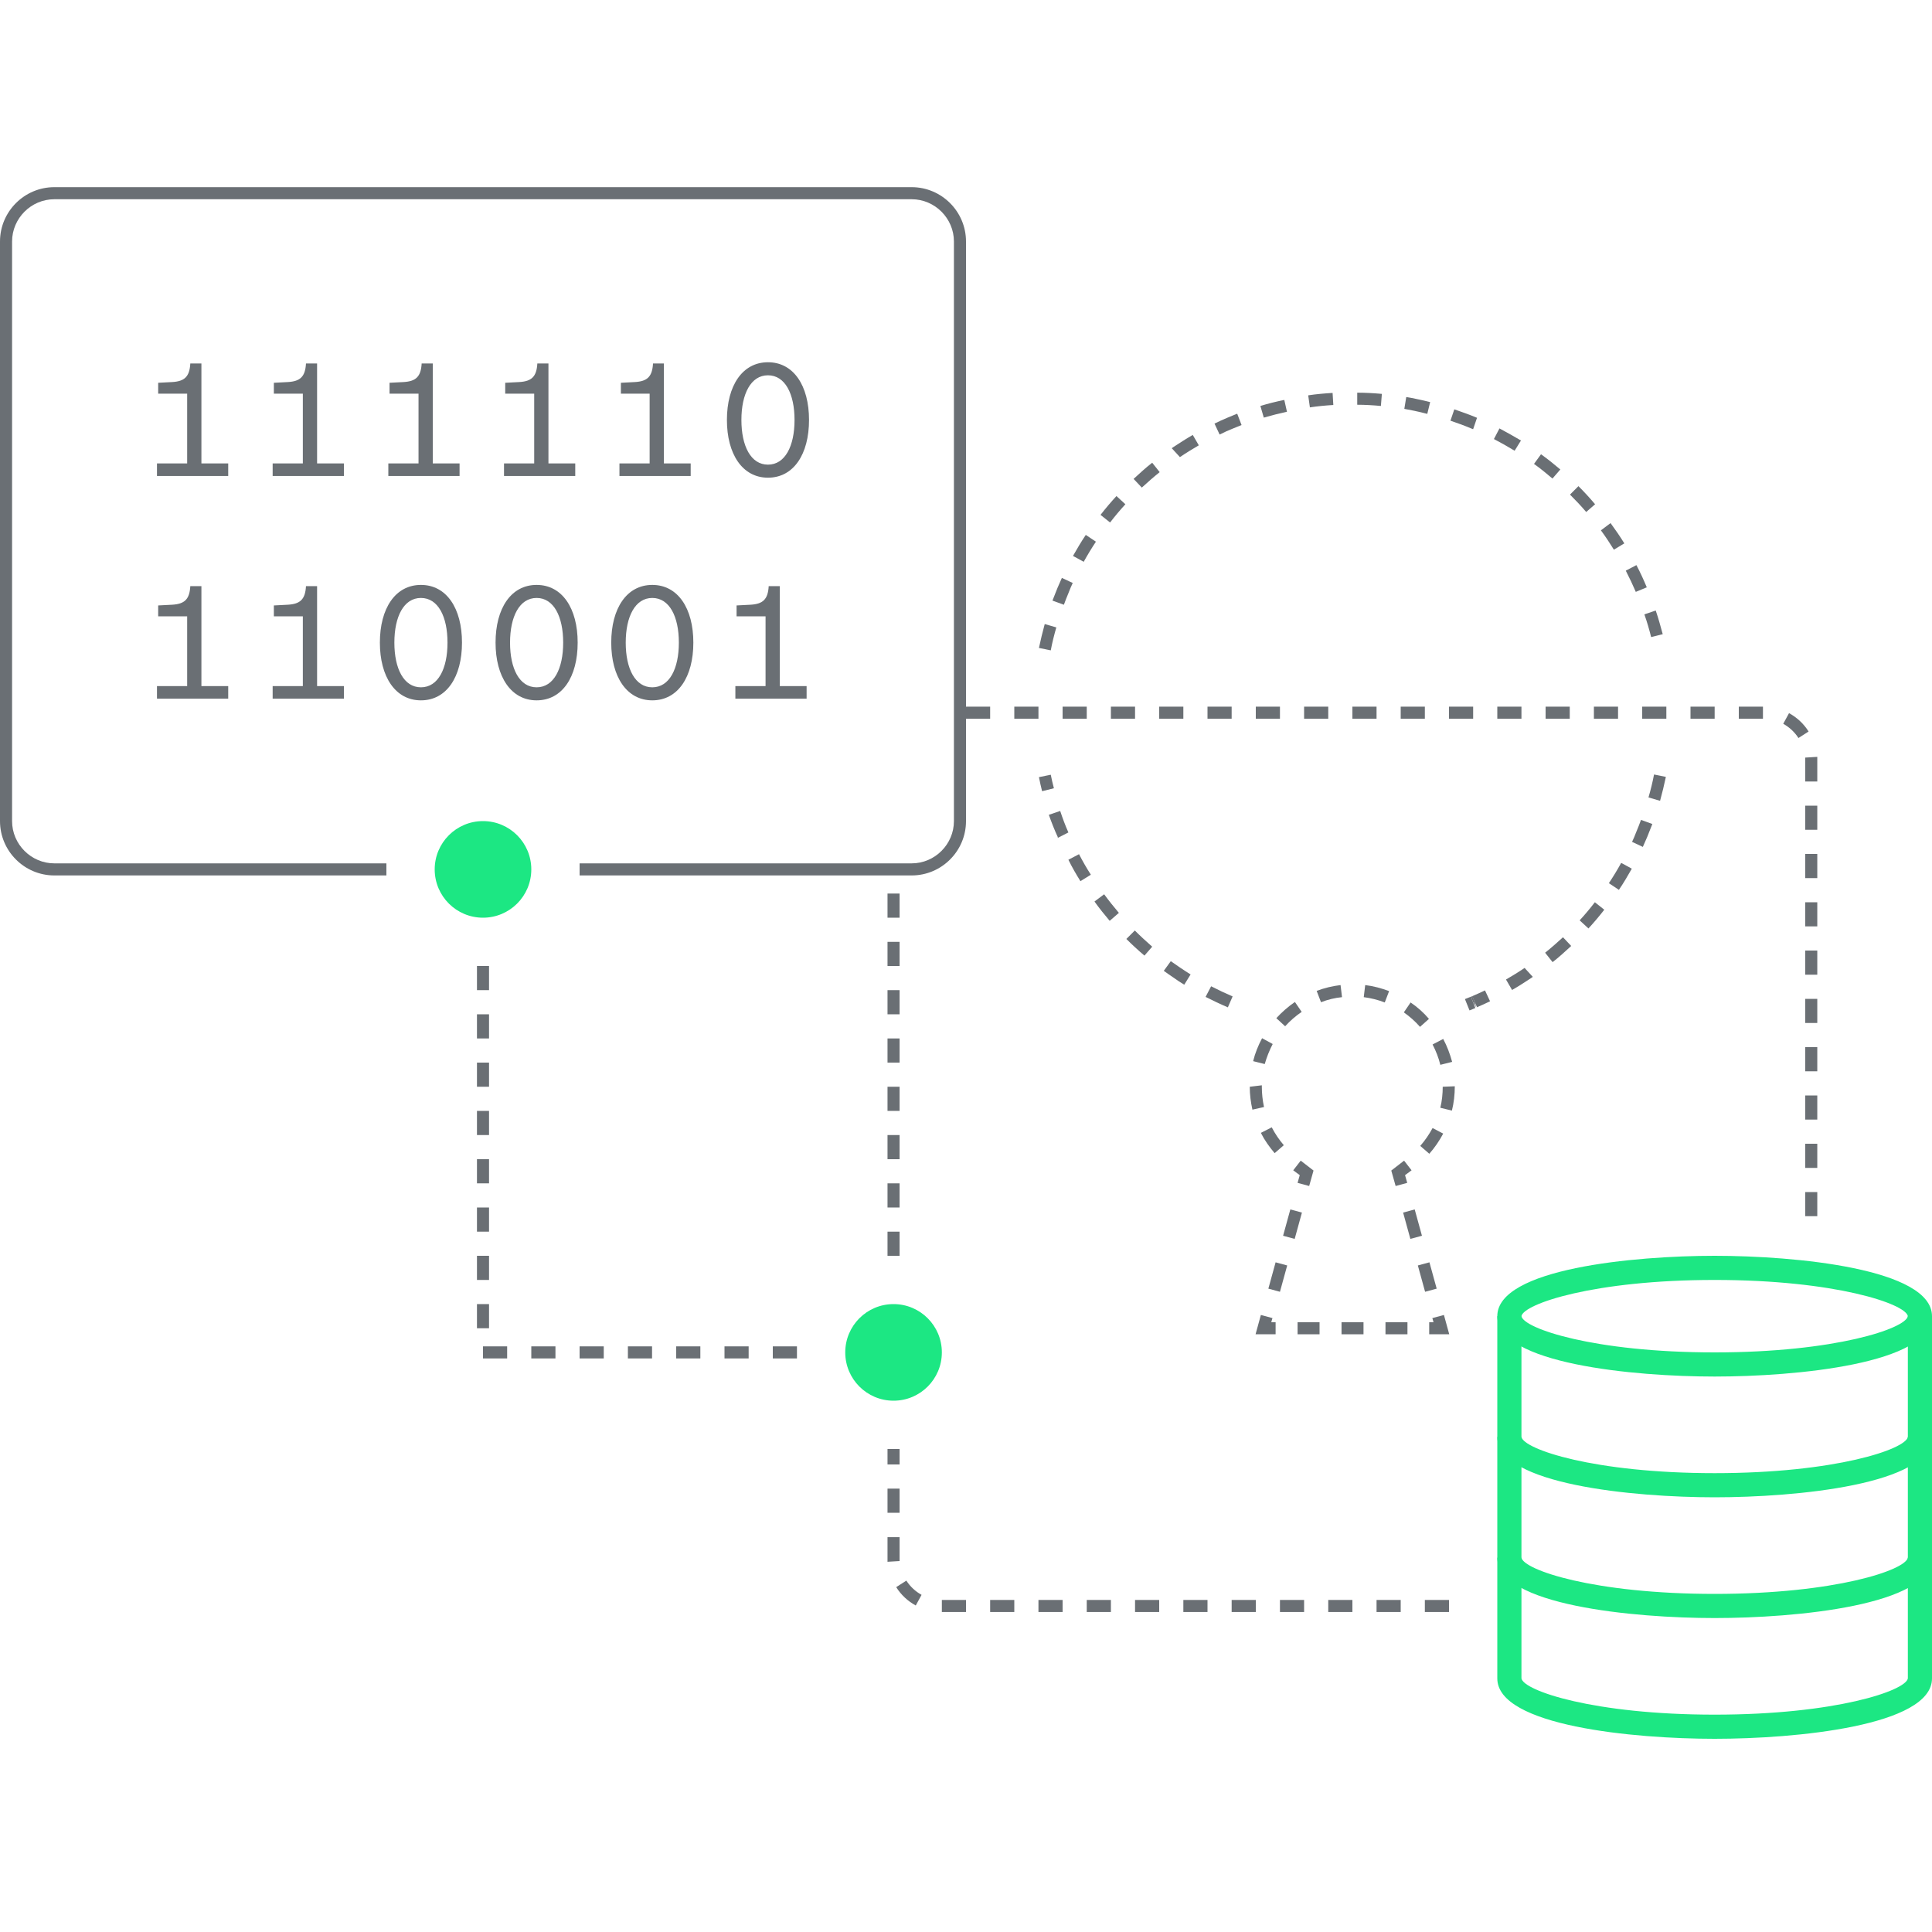 <svg width="80" height="80" viewBox="0 0 80 80" fill="none" xmlns="http://www.w3.org/2000/svg">
<g clip-path="url(#clip0_294_13105)">
<path d="M37.25 52H36.75V51H37.25V52ZM37.25 50H36.75V49H37.25V50ZM37.25 48H36.75V47H37.25V48ZM37.25 46H36.75V45H37.25V46ZM37.25 44H36.75V43H37.25V44ZM37.25 42H36.75V41H37.25V42ZM37.25 40H36.75V39H37.25V40ZM37.25 38H36.75V37H37.25V38Z" fill="#6A6F74"/>
<path d="M60 66.75H59V66.25H60V66.75ZM58 66.75H57V66.25H58V66.75ZM56 66.75H55V66.25H56V66.75ZM54 66.75H53V66.25H54V66.75ZM52 66.75H51V66.25H52V66.75ZM50 66.75H49V66.25H50V66.75ZM48 66.75H47V66.25H48V66.75ZM46 66.75H45V66.25H46V66.75ZM44 66.75H43V66.25H44V66.75ZM42 66.75H41V66.25H42V66.75ZM40 66.75H39V66.25H40V66.75ZM37.92 66.48C37.59 66.3 37.31 66.04 37.11 65.72L37.53 65.45C37.69 65.7 37.91 65.9 38.16 66.04L37.92 66.48ZM36.75 64.66C36.75 64.61 36.75 64.55 36.75 64.5V63.65H37.25V64.51C37.25 64.51 37.25 64.6 37.25 64.64L36.75 64.67V64.66ZM37.25 62.64H36.75V61.64H37.25V62.64ZM37.25 60.64H36.75V60H37.25V60.64Z" fill="#6A6F74"/>
<path d="M75.25 50.36H74.75V49.36H75.25V50.36ZM75.25 48.36H74.75V47.36H75.25V48.36ZM75.25 46.36H74.75V45.36H75.25V46.36ZM75.25 44.36H74.75V43.36H75.25V44.36ZM75.25 42.36H74.75V41.36H75.25V42.36ZM75.25 40.36H74.75V39.36H75.25V40.36ZM75.25 38.36H74.75V37.36H75.25V38.36ZM75.25 36.36H74.75V35.36H75.25V36.36ZM75.25 34.36H74.75V33.36H75.25V34.36ZM75.25 32.36H74.75V31.5C74.75 31.5 74.75 31.41 74.75 31.37L75.25 31.34C75.25 31.39 75.25 31.45 75.25 31.5V32.35V32.36ZM74.47 30.56C74.31 30.31 74.09 30.11 73.84 29.97L74.08 29.53C74.41 29.71 74.69 29.97 74.89 30.29L74.47 30.56ZM73 29.76H72V29.26H73V29.76ZM71 29.76H70V29.26H71V29.76ZM69 29.76H68V29.26H69V29.76ZM67 29.76H66V29.26H67V29.76ZM65 29.76H64V29.26H65V29.76ZM63 29.76H62V29.26H63V29.76ZM61 29.76H60V29.26H61V29.76ZM59 29.76H58V29.26H59V29.76ZM57 29.76H56V29.26H57V29.76ZM55 29.76H54V29.26H55V29.76ZM53 29.76H52V29.26H53V29.76ZM51 29.76H50V29.26H51V29.76ZM49 29.76H48V29.26H49V29.76ZM47 29.76H46V29.26H47V29.76ZM45 29.76H44V29.26H45V29.76ZM43 29.76H42V29.26H43V29.76ZM41 29.76H40V29.26H41V29.76Z" fill="#6A6F74"/>
<path d="M37.75 36.25H24V35.75H37.75C38.71 35.75 39.5 34.96 39.5 34V10C39.5 9.04 38.71 8.25 37.75 8.25H2.25C1.29 8.25 0.5 9.04 0.5 10V34C0.5 34.96 1.29 35.75 2.25 35.75H16V36.25H2.25C1.01 36.25 0 35.24 0 34V10C0 8.76 1.01 7.75 2.25 7.75H37.75C38.99 7.75 40 8.76 40 10V34C40 35.24 38.99 36.25 37.75 36.25Z" fill="#6A6F74"/>
<path d="M7.88 15.05C7.85 15.6 7.64 15.79 7.13 15.82L6.55 15.85V16.3H7.75V19.19H6.5V19.71H9.45V19.19H8.34V15.05H7.88ZM12.67 15.05C12.64 15.6 12.43 15.79 11.92 15.82L11.34 15.85V16.3H12.54V19.19H11.29V19.71H14.24V19.19H13.13V15.05H12.67V15.05ZM17.46 15.05C17.43 15.6 17.22 15.79 16.71 15.82L16.13 15.85V16.3H17.33V19.19H16.08V19.71H19.03V19.19H17.92V15.05H17.46ZM22.25 15.05C22.22 15.6 22.01 15.79 21.5 15.82L20.92 15.85V16.3H22.12V19.19H20.87V19.71H23.82V19.19H22.71V15.05H22.25ZM27.04 15.05C27.01 15.6 26.8 15.79 26.29 15.82L25.71 15.85V16.3H26.9V19.19H25.65V19.71H28.6V19.19H27.49V15.05H27.03H27.04ZM30.1 17.39C30.1 18.8 30.74 19.78 31.8 19.78C32.86 19.78 33.5 18.81 33.5 17.39C33.5 15.97 32.86 15 31.8 15C30.74 15 30.1 15.97 30.1 17.39V17.39ZM30.7 17.39C30.7 16.31 31.09 15.54 31.8 15.54C32.51 15.54 32.9 16.31 32.9 17.39C32.9 18.47 32.51 19.24 31.8 19.24C31.09 19.24 30.7 18.47 30.7 17.39V17.39ZM7.88 24.27C7.85 24.82 7.64 25.01 7.13 25.04L6.55 25.07V25.52H7.75V28.41H6.5V28.93H9.45V28.41H8.34V24.27H7.88ZM12.67 24.27C12.64 24.82 12.43 25.01 11.92 25.04L11.34 25.07V25.52H12.54V28.41H11.29V28.93H14.24V28.41H13.13V24.27H12.67V24.27ZM15.73 26.61C15.73 28.02 16.37 29 17.43 29C18.49 29 19.13 28.03 19.13 26.61C19.13 25.19 18.49 24.22 17.43 24.22C16.37 24.22 15.73 25.19 15.73 26.61ZM16.33 26.61C16.33 25.53 16.72 24.76 17.43 24.76C18.14 24.76 18.53 25.53 18.53 26.61C18.53 27.69 18.14 28.46 17.43 28.46C16.72 28.46 16.33 27.69 16.33 26.61ZM20.52 26.61C20.52 28.02 21.16 29 22.22 29C23.28 29 23.92 28.03 23.92 26.61C23.92 25.19 23.28 24.22 22.22 24.22C21.16 24.22 20.52 25.19 20.52 26.61ZM21.12 26.61C21.12 25.53 21.51 24.76 22.22 24.76C22.93 24.76 23.32 25.53 23.32 26.61C23.32 27.69 22.93 28.46 22.22 28.46C21.51 28.46 21.12 27.69 21.12 26.61ZM25.31 26.61C25.31 28.02 25.95 29 27.01 29C28.07 29 28.71 28.03 28.71 26.61C28.71 25.19 28.07 24.22 27.01 24.22C25.95 24.22 25.31 25.19 25.31 26.61ZM25.91 26.61C25.91 25.53 26.3 24.76 27.01 24.76C27.72 24.76 28.11 25.53 28.11 26.61C28.11 27.69 27.72 28.46 27.01 28.46C26.3 28.46 25.91 27.69 25.91 26.61ZM31.83 24.27C31.8 24.82 31.59 25.01 31.08 25.04L30.5 25.07V25.52H31.7V28.41H30.45V28.93H33.4V28.41H32.29V24.27H31.83Z" fill="#6A6F74"/>
<path d="M20 38C21.105 38 22 37.105 22 36C22 34.895 21.105 34 20 34C18.895 34 18 34.895 18 36C18 37.105 18.895 38 20 38Z" fill="#1CE783"/>
<path d="M37 58C38.105 58 39 57.105 39 56C39 54.895 38.105 54 37 54C35.895 54 35 54.895 35 56C35 57.105 35.895 58 37 58Z" fill="#1CE783"/>
<path d="M33 56.25H32V55.75H33V56.25ZM31 56.25H30V55.75H31V56.25ZM29 56.25H28V55.75H29V56.25ZM27 56.25H26V55.75H27V56.25ZM25 56.25H24V55.75H25V56.25ZM23 56.25H22V55.75H23V56.25ZM21 56.25H20V55.75H21V56.25ZM20.25 55H19.75V54H20.25V55ZM20.25 53H19.75V52H20.25V53ZM20.25 51H19.75V50H20.25V51ZM20.25 49H19.75V48H20.25V49ZM20.25 47H19.75V46H20.25V47ZM20.25 45H19.75V44H20.25V45ZM20.25 43H19.75V42H20.25V43ZM20.25 41H19.75V40H20.25V41Z" fill="#6A6F74"/>
<path d="M43.51 26.93L43.02 26.83C43.09 26.5 43.17 26.17 43.26 25.84L43.74 25.98C43.65 26.29 43.57 26.61 43.51 26.93ZM68.37 26.38C68.29 26.06 68.2 25.75 68.09 25.44L68.56 25.28C68.67 25.6 68.76 25.93 68.85 26.26L68.37 26.38ZM44.05 25.04L43.58 24.87C43.65 24.69 43.72 24.52 43.79 24.34C43.85 24.2 43.91 24.06 43.97 23.93L44.42 24.14C44.36 24.27 44.3 24.4 44.25 24.54C44.18 24.71 44.11 24.88 44.05 25.05V25.04ZM67.74 24.52C67.61 24.22 67.47 23.92 67.32 23.63L67.76 23.4C67.92 23.7 68.06 24.01 68.19 24.32L67.73 24.51L67.74 24.52ZM44.87 23.26L44.43 23.02C44.6 22.72 44.77 22.43 44.96 22.15L45.38 22.43C45.2 22.7 45.03 22.98 44.87 23.27V23.26ZM66.84 22.78C66.75 22.64 66.66 22.5 66.57 22.36C66.48 22.23 66.39 22.09 66.29 21.96L66.69 21.66C66.79 21.8 66.88 21.93 66.98 22.07C67.08 22.21 67.17 22.36 67.26 22.5L66.83 22.76L66.84 22.78ZM45.96 21.63L45.57 21.32C45.78 21.05 46 20.79 46.23 20.54L46.6 20.88C46.38 21.12 46.17 21.37 45.97 21.63H45.96ZM65.68 21.2C65.47 20.95 65.24 20.71 65.01 20.48L65.36 20.13C65.6 20.37 65.83 20.62 66.05 20.88L65.67 21.21L65.68 21.2ZM47.28 20.19L46.94 19.83C47.19 19.6 47.44 19.37 47.71 19.16L48.02 19.55C47.77 19.75 47.52 19.97 47.28 20.19ZM64.29 19.82C64.04 19.61 63.79 19.4 63.52 19.21L63.81 18.81C64.09 19.01 64.35 19.22 64.61 19.44L64.28 19.82H64.29ZM48.86 18.93L48.52 18.56L48.59 18.51C48.85 18.34 49.11 18.17 49.39 18.01L49.64 18.44C49.38 18.59 49.12 18.75 48.87 18.92L48.86 18.93ZM62.71 18.66C62.43 18.49 62.15 18.33 61.86 18.18L62.09 17.74C62.39 17.9 62.69 18.07 62.98 18.24L62.72 18.66H62.71ZM50.5 17.99L50.29 17.54C50.47 17.45 50.65 17.37 50.84 17.29C50.97 17.24 51.1 17.18 51.23 17.13L51.41 17.6C51.28 17.65 51.16 17.7 51.04 17.75C50.86 17.82 50.69 17.9 50.51 17.99H50.5ZM60.99 17.77C60.66 17.63 60.36 17.52 60.06 17.42L60.22 16.95C60.54 17.06 60.85 17.17 61.16 17.3L61 17.77H60.99ZM52.33 17.29L52.19 16.81C52.51 16.71 52.84 16.63 53.18 16.56L53.29 17.05C52.97 17.12 52.65 17.2 52.34 17.29H52.33ZM59.11 17.14C58.93 17.09 58.74 17.05 58.56 17.01C58.42 16.98 58.29 16.96 58.15 16.93L58.23 16.44C58.37 16.46 58.51 16.49 58.65 16.52C58.84 16.56 59.03 16.6 59.22 16.65L59.1 17.14H59.11ZM54.24 16.87L54.17 16.37C54.5 16.32 54.84 16.29 55.18 16.27L55.21 16.77C54.88 16.79 54.56 16.82 54.23 16.87H54.24ZM57.18 16.81C56.86 16.78 56.53 16.76 56.2 16.76V16.26C56.55 16.26 56.89 16.28 57.22 16.31L57.18 16.81V16.81Z" fill="#6A6F74"/>
<path d="M50.84 41.71C50.53 41.58 50.22 41.43 49.92 41.28L50.15 40.84C50.44 40.99 50.74 41.13 51.04 41.26L50.84 41.72V41.71ZM49.03 40.77C48.88 40.68 48.73 40.58 48.59 40.48C48.45 40.39 48.32 40.29 48.19 40.2L48.48 39.8C48.61 39.89 48.74 39.98 48.87 40.07C49.01 40.16 49.15 40.26 49.3 40.35L49.04 40.77H49.03ZM47.39 39.57C47.13 39.35 46.88 39.12 46.64 38.88L46.99 38.53C47.22 38.76 47.46 38.98 47.71 39.2L47.38 39.58L47.39 39.57ZM45.95 38.13C45.73 37.87 45.52 37.61 45.32 37.33L45.72 37.03C45.91 37.29 46.12 37.55 46.33 37.8L45.95 38.13V38.13ZM44.74 36.49C44.56 36.2 44.39 35.91 44.24 35.6L44.68 35.37C44.83 35.66 44.99 35.94 45.17 36.22L44.75 36.48L44.74 36.49ZM43.8 34.69V34.66C43.66 34.36 43.54 34.05 43.43 33.74L43.9 33.58C44 33.88 44.11 34.18 44.24 34.47L43.79 34.7L43.8 34.69ZM43.15 32.76C43.1 32.57 43.06 32.37 43.02 32.18L43.51 32.08C43.55 32.27 43.59 32.46 43.64 32.64L43.16 32.76H43.15Z" fill="#6A6F74"/>
<path d="M60.85 41.84L60.66 41.37L60.91 41.27L61.09 41.74L60.85 41.84Z" fill="#6A6F74"/>
<path d="M61.13 41.72L61 41.5L60.91 41.27L60.97 41.25L61.15 41.71L61.06 41.48L61.13 41.72Z" fill="#6A6F74"/>
<path d="M61.16 41.71L60.96 41.25C61.14 41.17 61.31 41.1 61.49 41.01L61.7 41.46C61.52 41.55 61.34 41.63 61.15 41.71H61.16ZM62.61 40.99L62.36 40.56C62.62 40.41 62.88 40.25 63.13 40.08L63.47 40.45L63.4 40.5C63.14 40.67 62.88 40.84 62.6 41L62.61 40.99ZM64.29 39.84L63.98 39.45C64.23 39.25 64.48 39.03 64.72 38.81L65.06 39.17C64.81 39.4 64.56 39.63 64.29 39.84ZM65.78 38.45L65.41 38.11C65.63 37.87 65.84 37.62 66.04 37.36L66.43 37.67C66.22 37.94 66 38.2 65.77 38.45H65.78ZM67.04 36.85L66.62 36.57C66.8 36.3 66.97 36.02 67.13 35.73L67.57 35.97C67.4 36.27 67.23 36.56 67.04 36.84V36.85ZM68.03 35.07L67.58 34.86C67.64 34.73 67.7 34.6 67.75 34.46C67.82 34.29 67.89 34.12 67.95 33.95L68.42 34.12C68.35 34.3 68.28 34.47 68.21 34.65C68.15 34.79 68.09 34.93 68.03 35.06V35.07ZM68.74 33.16L68.26 33.02C68.35 32.71 68.43 32.39 68.49 32.07L68.98 32.17C68.91 32.5 68.83 32.83 68.74 33.16Z" fill="#6A6F74"/>
<path d="M71 67C67.66 67 62 66.47 62 64.5H63C63.09 65.01 66 66 71 66C76 66 78.91 65.01 79 64.5H80C80 66.48 74.34 67 71 67Z" fill="#1CE783"/>
<path d="M71 62C67.66 62 62 61.47 62 59.5H63C63.09 60.01 66 61 71 61C76 61 78.91 60.01 79 59.5H80C80 61.48 74.34 62 71 62Z" fill="#1CE783"/>
<path d="M71 72C67.66 72 62 71.47 62 69.5V54.5C62 52.53 67.66 52 71 52C74.34 52 80 52.53 80 54.5V69.5C80 71.47 74.34 72 71 72ZM71 53C66 53 63.09 53.99 63 54.5V69.5C63.09 70.01 66 71 71 71C76 71 78.91 70.01 79 69.5V54.5C78.91 53.99 76 53 71 53Z" fill="#1CE783"/>
<path d="M71 57C67.66 57 62 56.47 62 54.5H63C63.09 55.01 66 56 71 56C76 56 78.91 55.01 79 54.5H80C80 56.48 74.34 57 71 57Z" fill="#1CE783"/>
<path d="M60.01 55.25H59.18V54.75H59.36L59.31 54.58L59.79 54.45L60.01 55.25Z" fill="#6A6F74"/>
<path d="M59.01 53.49L58.71 52.4L59.19 52.27L59.49 53.36L59.01 53.49ZM58.4 51.3L58.1 50.21L58.58 50.08L58.88 51.17L58.4 51.3Z" fill="#6A6F74"/>
<path d="M57.79 49.11L57.61 48.47L58.14 48.06L58.45 48.46L58.18 48.66L58.27 48.98L57.79 49.11Z" fill="#6A6F74"/>
<path d="M59.19 47.78L58.81 47.45C59.01 47.22 59.18 46.97 59.32 46.71L59.76 46.94C59.6 47.24 59.41 47.52 59.18 47.78H59.19ZM52.78 47.75C52.56 47.49 52.36 47.21 52.21 46.91L52.66 46.68C52.8 46.95 52.97 47.2 53.16 47.42L52.78 47.75ZM60.13 45.99L59.64 45.87C59.71 45.59 59.74 45.29 59.74 45L60.24 44.98C60.24 45.33 60.2 45.67 60.12 45.99H60.13ZM51.86 45.95C51.79 45.64 51.75 45.32 51.75 45L52.25 44.94V45.01C52.25 45.28 52.28 45.56 52.34 45.84L51.85 45.95H51.86ZM59.64 44.09C59.57 43.8 59.46 43.52 59.32 43.25L59.76 43.02C59.92 43.32 60.04 43.64 60.13 43.97L59.65 44.09H59.64ZM52.37 44.06L51.89 43.94C51.97 43.61 52.1 43.29 52.26 42.99L52.7 43.23C52.56 43.5 52.45 43.78 52.37 44.06ZM58.8 42.52C58.6 42.29 58.37 42.09 58.13 41.92L58.41 41.51C58.69 41.7 58.95 41.93 59.17 42.19L58.8 42.52ZM53.22 42.5L52.85 42.16C53.08 41.91 53.34 41.68 53.62 41.49L53.9 41.9C53.65 42.07 53.42 42.27 53.22 42.49V42.5ZM57.34 41.51C57.06 41.4 56.77 41.33 56.47 41.29L56.53 40.79C56.87 40.83 57.2 40.92 57.52 41.04L57.34 41.51V41.51ZM54.7 41.5L54.52 41.03C54.84 40.91 55.17 40.83 55.51 40.79L55.57 41.29C55.27 41.32 54.98 41.39 54.7 41.5V41.5Z" fill="#6A6F74"/>
<path d="M54.21 49.11L53.73 48.98L53.82 48.66L53.55 48.46L53.86 48.06L54.39 48.47L54.21 49.11Z" fill="#6A6F74"/>
<path d="M53 53.49L52.52 53.36L52.82 52.27L53.3 52.4L53 53.49ZM53.61 51.3L53.13 51.17L53.43 50.08L53.91 50.21L53.61 51.3Z" fill="#6A6F74"/>
<path d="M52.82 55.25H51.99L52.21 54.45L52.69 54.58L52.64 54.75H52.82V55.25Z" fill="#6A6F74"/>
<path d="M58.28 55.25H57.37V54.75H58.28V55.25ZM56.46 55.25H55.55V54.75H56.46V55.25ZM54.64 55.25H53.73V54.75H54.64V55.25Z" fill="#6A6F74"/>
</g>
<defs>
<clipPath id="clip0_294_13105">
<rect width="80" height="80" fill="white"/>
</clipPath>
</defs>
</svg>
